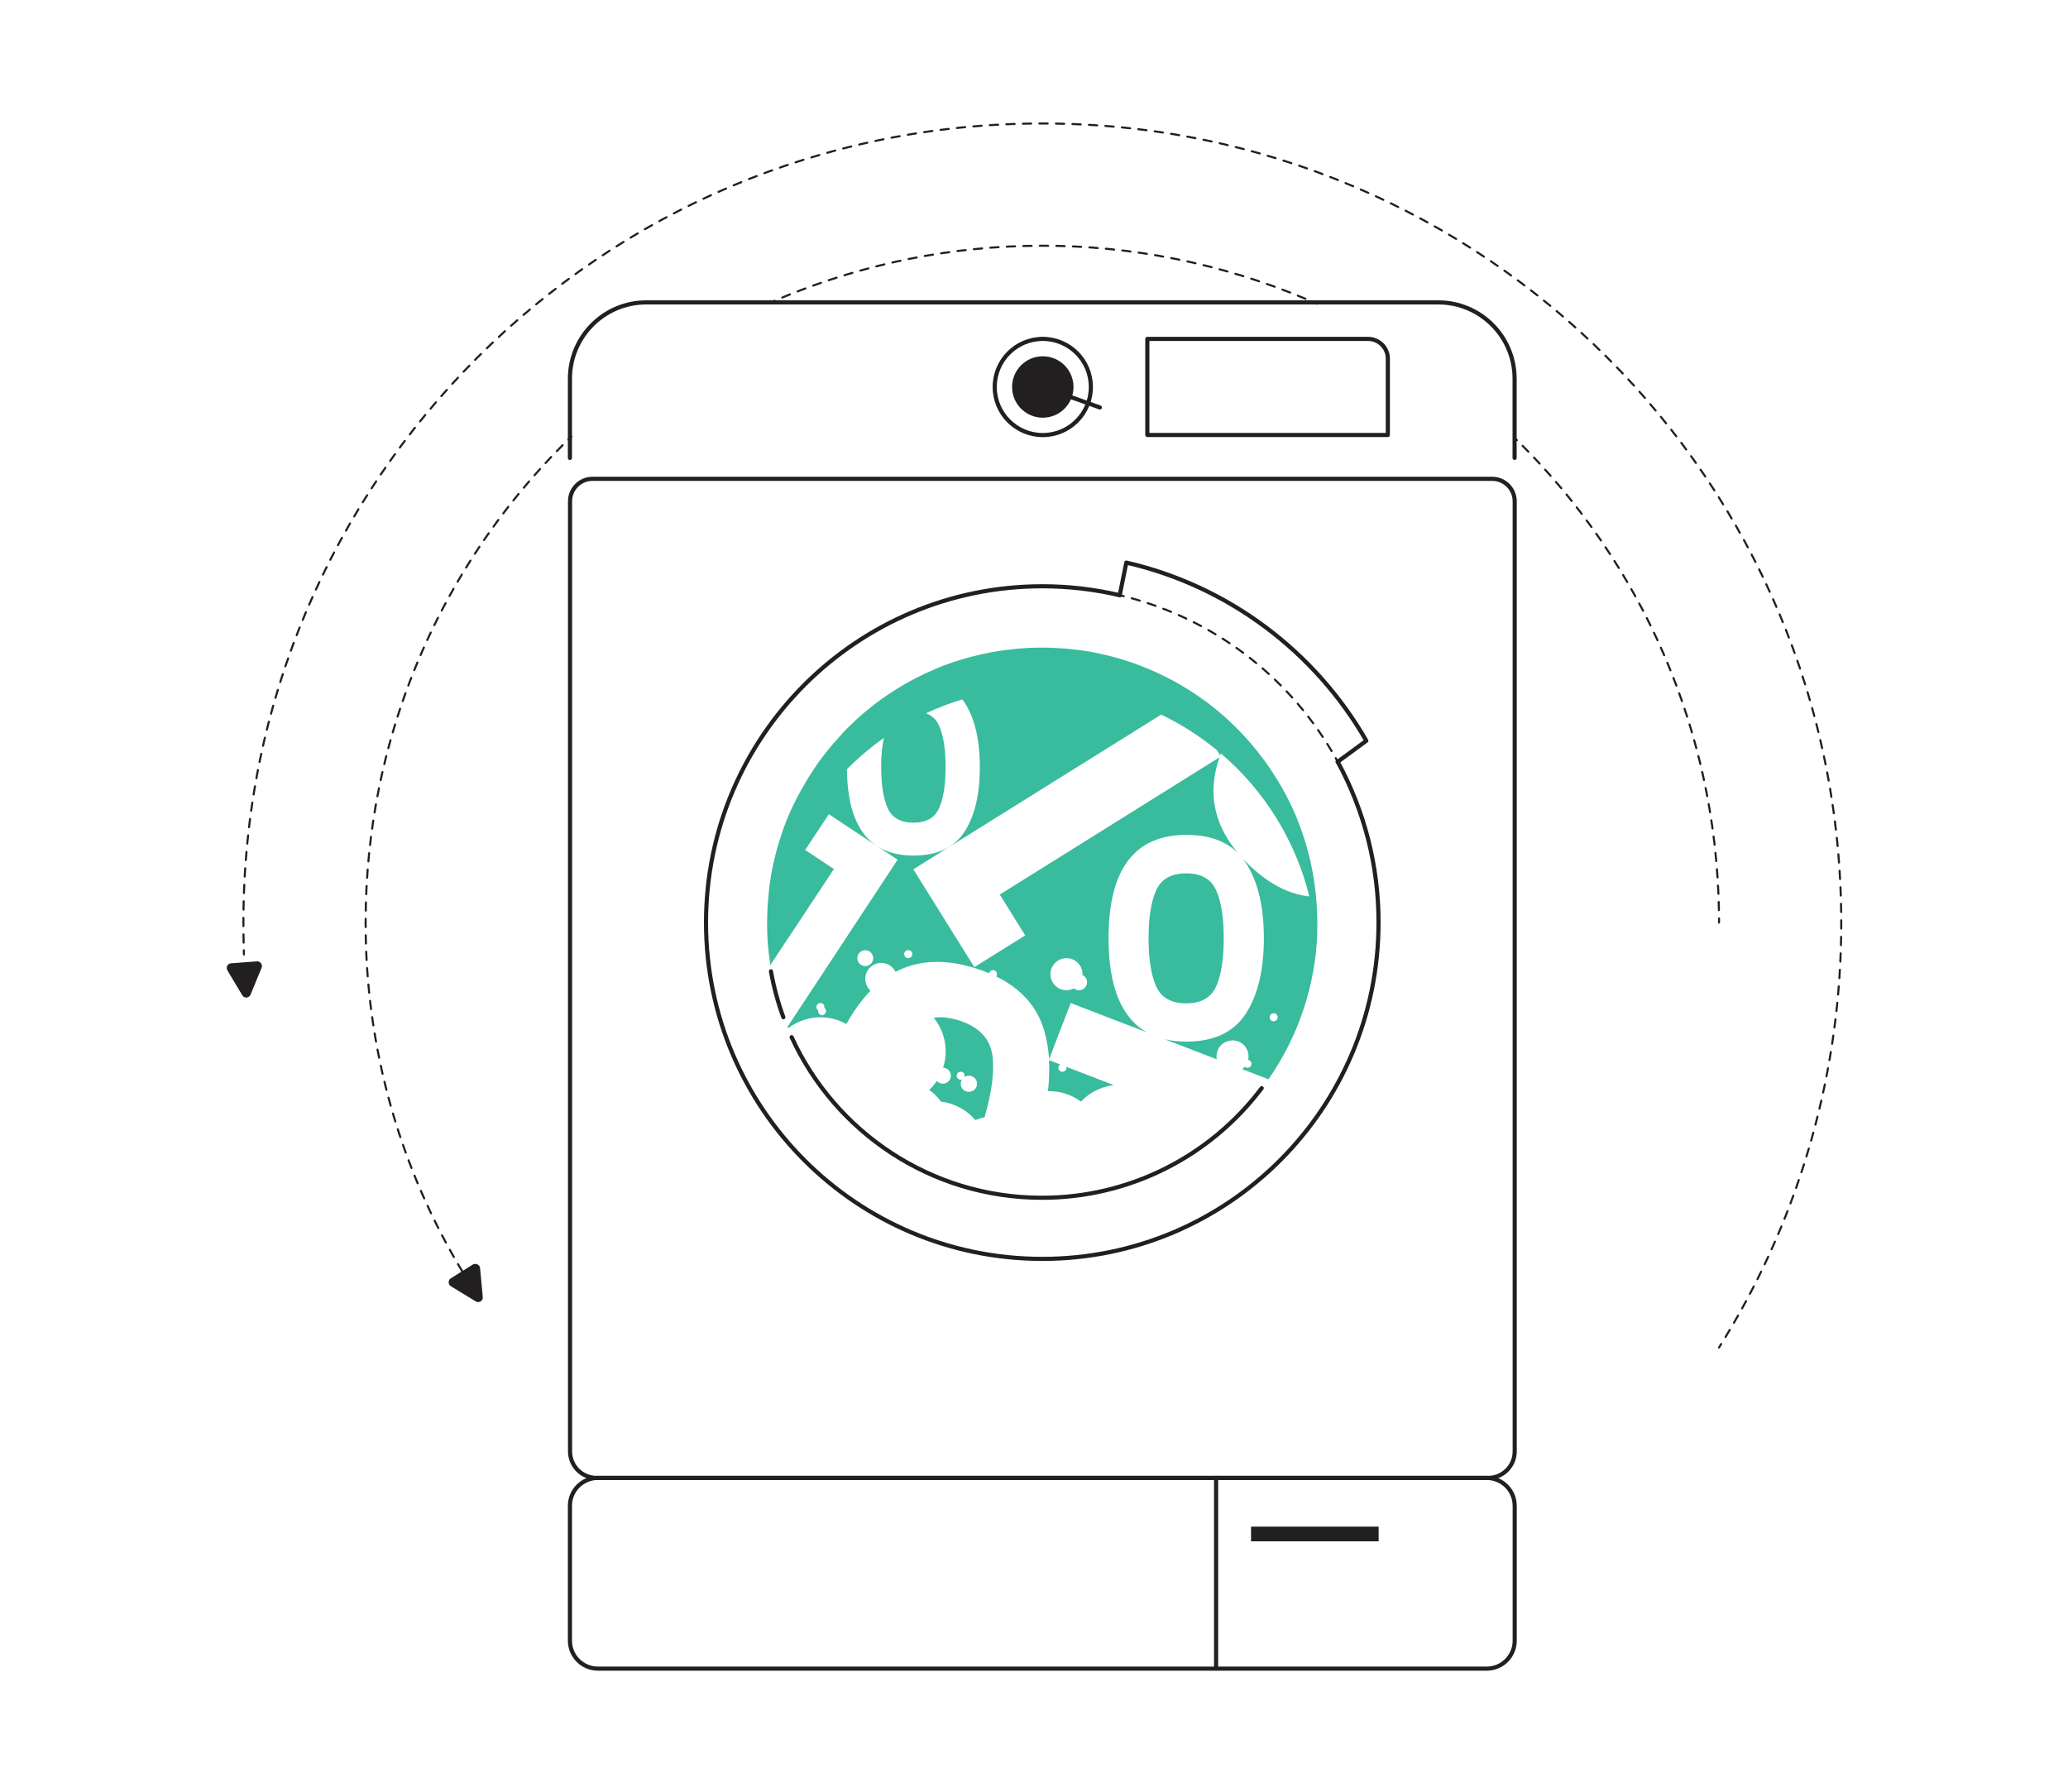 <?xml version="1.0" encoding="utf-8"?>
<!-- Generator: Adobe Illustrator 24.3.0, SVG Export Plug-In . SVG Version: 6.00 Build 0)  -->
<svg version="1.1" id="Layer_1" xmlns="http://www.w3.org/2000/svg" xmlns:xlink="http://www.w3.org/1999/xlink" x="0px" y="0px"
	 viewBox="0 0 2000 1732.7" style="enable-background:new 0 0 2000 1732.7;" xml:space="preserve">
<style type="text/css">
	.st0{fill:#221F20;}
	.st1{fill:#39BB9D;}
	.st2{fill:none;stroke:#221F20;stroke-width:2;stroke-linecap:round;stroke-linejoin:round;}
	.st3{fill:none;stroke:#221F20;stroke-width:2;stroke-linecap:round;stroke-linejoin:round;stroke-dasharray:7.99,7.99;}
	.st4{fill:none;stroke:#221F20;stroke-width:2;stroke-linecap:round;stroke-linejoin:round;stroke-dasharray:7.95,7.95;}
	.st5{fill:none;stroke:#221F20;stroke-width:2;stroke-linecap:round;stroke-linejoin:round;stroke-dasharray:7.93,7.93;}
	.st6{fill:none;stroke:#221F20;stroke-width:2;stroke-linecap:round;stroke-linejoin:round;stroke-dasharray:8.04,8.04;}
	.st7{fill:none;stroke:#221F20;stroke-width:4;stroke-linecap:round;stroke-linejoin:round;}
</style>
<g id="solid_shapes">
	<rect x="1209.9" y="1476.2" class="st0" width="123.4" height="14.2"/>
	<circle class="st0" cx="1008.5" cy="374.2" r="29.7"/>
	<path class="st0" d="M457.4,1222.7l-21.4,13.4c-2.1,1.3-2.7,4.1-1.4,6.2c0.4,0.6,0.9,1.1,1.5,1.5l24,14.6c2.1,1.3,4.9,0.6,6.2-1.5
		c0.5-0.8,0.7-1.8,0.6-2.7l-2.6-28c-0.3-2.5-2.5-4.2-4.9-4C458.6,1222.1,458,1222.3,457.4,1222.7z"/>
	<path class="st0" d="M248.6,929.6l-25.2,1.9c-2.5,0.2-4.3,2.3-4.1,4.8c0.1,0.7,0.3,1.4,0.6,2l14.4,24.1c1.3,2.1,4,2.8,6.1,1.6
		c0.8-0.5,1.5-1.3,1.9-2.2l10.7-26c0.9-2.3-0.2-4.9-2.5-5.8C250,929.7,249.3,929.5,248.6,929.6z"/>
	<path class="st1" d="M1176.1,953.9c4.9-10.9,7.4-26.4,7.4-46.7c0-20.1-2.5-35.5-7.4-46.4c-4.9-10.9-14.5-16.3-28.8-16.3
		c-14.5,0-24.2,5.4-29.1,16.3c-4.9,10.9-7.4,26.3-7.4,46.4c0,20.3,2.5,35.8,7.4,46.7c4.9,10.9,14.6,16.3,29.1,16.3
		C1161.6,970.2,1171.2,964.7,1176.1,953.9z"/>
	<path class="st1" d="M1031.4,1032.5c0,2.1-1.7,3.9-3.9,3.9s-3.9-1.7-3.9-3.9c0-1.3,0.7-2.5,1.7-3.2l-10.8-4.2c0.5,10,0.2,20-1,30
		c0.4,0,0.8,0,1.3,0c11,0,21.7,3.5,30.6,10.1c8-8.5,18.6-14,30.2-15.7l0.6-0.5l0.3,0.4l0.8-0.1l-46.1-17.7
		C1031.4,1031.8,1031.4,1032.1,1031.4,1032.5z"/>
	<path class="st1" d="M927.4,986.7c-9-2.8-17.2-3.7-24.4-2.6c11,13.5,14.4,31.7,9.1,48.3c4.3,0.1,7.6,3.7,7.5,8
		c-0.1,4.3-3.7,7.6-8,7.5c-2.2-0.1-4.2-1.1-5.6-2.7c-2.1,3.2-4.6,6.1-7.3,8.7c4.4,3.2,8.2,7,11.4,11.3c12.9,1.6,24.8,8,33.2,17.9
		c2.9-1.2,5.8-2.2,8.9-2.8c7-24,9.5-43.7,7.7-59.1C957.7,1004.4,946.9,992.9,927.4,986.7z M936.8,1055.7c-4.3,0-7.7-3.5-7.7-7.7
		c0-1.4,0.4-2.9,1.2-4.1c-0.4,0.1-0.8,0.2-1.2,0.2c-2.1,0-3.9-1.7-3.9-3.9s1.7-3.9,3.9-3.9s3.9,1.7,3.9,3.9l0,0
		c0,0.4-0.1,0.8-0.2,1.2c1.2-0.8,2.6-1.2,4.1-1.2c4.3-0.2,7.9,3.2,8,7.5s-3.2,7.9-7.5,8C937.1,1055.7,936.9,1055.7,936.8,1055.7z"/>
	<path class="st1" d="M1273.9,901.2c0-1.4,0.1-2.7,0.1-4.1c0-1.7,0-3.3,0-5c0-2.1,0-4.3-0.1-6.4c0-1.6-0.1-3.2-0.2-4.7l-0.1-1.5
		c-0.1-2-0.2-4-0.3-5.9v-0.1c-1.5-21.7-5.6-43.2-12.4-63.9l0,0c-1.3-4-2.7-8-4.2-12c0-0.1-0.1-0.2-0.1-0.3c-1.4-3.8-3-7.6-4.6-11.3
		l-0.4-0.9c-1.5-3.5-3.1-6.9-4.8-10.3c-0.3-0.6-0.6-1.2-0.9-1.7c-0.7-1.3-1.3-2.7-2-4c-0.5-0.9-1-1.9-1.5-2.8s-0.9-1.7-1.4-2.5
		s-0.9-1.6-1.4-2.5l-1.3-2.2c-0.8-1.4-1.6-2.7-2.4-4.1c-0.4-0.7-0.8-1.4-1.3-2.1c-0.6-0.9-1.2-1.9-1.8-2.8
		c-11-17.4-24-33.5-38.7-47.9l0,0c-6-5.9-12.3-11.5-18.8-16.8l0,0c-1.6-1.3-3.3-2.6-4.9-3.9l0,0c-1.7-1.3-3.3-2.5-5-3.8h-0.1
		c-1.7-1.2-3.4-2.4-5.1-3.6l-0.1-0.1c-1.7-1.2-3.4-2.3-5.1-3.5l-0.2-0.1c-1.7-1.1-3.4-2.2-5.1-3.3l-0.3-0.2
		c-1.7-1.1-3.4-2.1-5.1-3.1l-0.3-0.2c-1.7-1-3.4-2-5.1-3l-0.4-0.2c-1.7-1-3.4-1.9-5.1-2.8l-0.6-0.3c-1.7-0.9-3.4-1.8-5.1-2.6
		l-0.7-0.3c-1.7-0.8-3.3-1.7-5-2.5l-0.8-0.4c-1.7-0.8-3.3-1.5-5-2.3l-0.9-0.4c-1.6-0.7-3.3-1.4-4.9-2.1l-1.1-0.4
		c-1.6-0.7-3.2-1.3-4.9-2l-1.2-0.5c-1.6-0.6-3.2-1.2-4.8-1.8l-1.4-0.5c-1.6-0.6-3.1-1.1-4.7-1.6l-1.5-0.5c-1.5-0.5-3.1-1-4.6-1.5
		l-1.7-0.5c-1.5-0.5-3-0.9-4.5-1.3l-1.9-0.5c-1.5-0.4-2.9-0.8-4.4-1.2l-2-0.5c-1.4-0.3-2.8-0.7-4.3-1l-2.2-0.5
		c-1.4-0.3-2.8-0.6-4.2-0.9l-2.4-0.5c-1.3-0.3-2.7-0.5-4-0.8c-0.9-0.2-1.8-0.3-2.6-0.4c-1.3-0.2-2.6-0.4-3.9-0.6l-2.9-0.4
		c-1.2-0.2-2.5-0.3-3.7-0.5c-1-0.1-2.1-0.2-3.1-0.3s-2.3-0.3-3.5-0.4s-2.2-0.2-3.3-0.3s-2.2-0.2-3.3-0.3s-2.4-0.2-3.7-0.2l-3-0.2
		c-1.4-0.1-2.9-0.1-4.3-0.2c-0.8,0-1.6-0.1-2.5-0.1c-2.3-0.1-4.5-0.1-6.8-0.1c-2.1,0-4.1,0-6.2,0.1h-1.2c-2,0-3.9,0.1-5.9,0.2
		l-1.2,0.1c-1.9,0.1-3.8,0.2-5.7,0.4h-0.5c-1.9,0.1-3.9,0.3-5.8,0.5l-1.5,0.2c-1.8,0.2-3.7,0.4-5.5,0.6l-1.5,0.2
		c-1.6,0.2-3.2,0.4-4.8,0.7l-1.3,0.2c-1.7,0.3-3.4,0.5-5.2,0.8l-1.9,0.3c-1.7,0.3-3.3,0.6-5,1l-2,0.4l-3.6,0.8l-2.7,0.6
		c-1.3,0.3-2.6,0.6-3.9,1l-2.5,0.6c-1.3,0.3-2.6,0.7-3.9,1l-3.1,0.9l-2.4,0.7c-1.5,0.5-3,0.9-4.5,1.4c-0.7,0.2-1.5,0.5-2.2,0.7
		c-1,0.3-2,0.7-3.1,1c-0.5,0.2-1.1,0.4-1.6,0.6c-1.8,0.6-3.5,1.3-5.3,1.9l-1.4,0.5c-2.1,0.8-4.2,1.6-6.2,2.5l-0.4,0.2
		c-1.2,0.5-2.3,1-3.5,1.5l-0.4,0.2c-2.2,0.9-4.3,1.9-6.5,2.9l-0.7,0.3c-3.4,1.6-6.8,3.3-10.2,5l0,0c-22.2,11.6-42.6,26.2-60.7,43.5
		l0,0c-1.6,1.5-3.1,3-4.6,4.5c-0.3,0.3-0.6,0.6-0.9,0.9c-1.2,1.2-2.4,2.5-3.6,3.7L814,710c-1,1.1-2.1,2.2-3.1,3.4
		c-0.5,0.5-1,1.1-1.4,1.6c-1,1.1-1.9,2.2-2.9,3.2c-0.5,0.6-1,1.2-1.5,1.8c-0.9,1.1-1.8,2.1-2.7,3.2c-0.5,0.6-1,1.3-1.5,1.9
		c-0.8,1-1.7,2.1-2.5,3.1c-0.5,0.7-1,1.4-1.6,2c-0.8,1-1.6,2.1-2.4,3.1l-1.6,2.2c-0.8,1-1.5,2.1-2.2,3.1c-0.5,0.7-1,1.5-1.5,2.2
		c-0.7,1-1.4,2.1-2.1,3.1c-0.5,0.8-1,1.5-1.5,2.3c-0.7,1-1.4,2.1-2,3.1c-0.5,0.8-1,1.6-1.5,2.4c-0.7,1-1.3,2.1-1.9,3.2
		c-0.5,0.8-1,1.6-1.5,2.5c-0.6,1.1-1.2,2.1-1.8,3.2l-1.6,2.7c-0.6,1.1-1.2,2.1-1.8,3.2l-1.4,2.6c-0.6,1.1-1.1,2.1-1.7,3.2
		c-0.5,0.9-0.9,1.8-1.3,2.6c-0.5,1.1-1,2.2-1.6,3.2c-0.4,0.9-0.8,1.8-1.3,2.7c-0.5,1.1-1,2.2-1.5,3.3c-0.4,0.9-0.8,1.8-1.2,2.7
		c-0.5,1.1-0.9,2.2-1.4,3.3c-0.4,0.9-0.8,1.9-1.1,2.8c-0.5,1.1-0.9,2.2-1.3,3.3c-0.4,0.9-0.7,1.9-1.1,2.8c-0.4,1.1-0.8,2.2-1.2,3.4
		c-0.3,1-0.7,1.9-1,2.9c-0.4,1.1-0.8,2.3-1.1,3.4c-0.3,1-0.6,1.9-1,2.9c-0.4,1.2-0.7,2.3-1,3.4c-0.3,1-0.6,2-0.9,2.9
		c-0.3,1.2-0.7,2.3-1,3.5c-0.3,1-0.5,2-0.8,3c-0.3,1.2-0.6,2.3-0.9,3.5c-0.2,1-0.5,2-0.7,3c-0.3,1.2-0.5,2.4-0.8,3.5
		c-0.2,1-0.4,2-0.7,3c-0.2,1.2-0.5,2.4-0.7,3.6c-0.2,1-0.4,2-0.6,3c-0.2,1.2-0.4,2.4-0.6,3.6c-0.2,1-0.3,2-0.5,3
		c-0.2,1.2-0.4,2.5-0.5,3.7c-0.2,1-0.3,2-0.4,3c-0.2,1.3-0.3,2.5-0.4,3.8c-0.1,1-0.2,2-0.3,3c-0.1,1.3-0.2,2.6-0.4,3.9
		c-0.1,1-0.2,1.9-0.2,2.9c-0.1,1.4-0.2,2.8-0.3,4.2c0,0.9-0.1,1.8-0.2,2.7c-0.1,1.5-0.1,3.1-0.2,4.6c0,0.8-0.1,1.5-0.1,2.3
		c-0.1,2.3-0.1,4.7-0.1,7c0,1.7,0,3.4,0,5c0,1.1,0.1,2.2,0.1,3.3c0,0.5,0,1.1,0,1.6c0,1.3,0.1,2.6,0.2,3.9c0,0.3,0,0.6,0,1
		c0.1,1.3,0.2,2.6,0.2,3.8c0,0.3,0,0.6,0.1,0.9l0,0c0.5,7.4,1.4,14.8,2.5,22l61.5-92.9l-27.8-18.4l22.9-34.6l66.5,44L761.7,992.8
		c0.2,0.5,0.4,0.9,0.6,1.4c16.3-12.4,38.4-14,56.3-4c6.3-11.7,14.1-22.6,23.3-32.2c-6.3-5.7-6.8-15.5-1.1-21.8
		c5.7-6.3,15.5-6.8,21.8-1.1c1.4,1.3,2.6,2.9,3.5,4.6c22.1-11.5,47.8-12.7,77.3-3.4c4.6,1.5,9,3.1,13.2,4.8c0.5-2.1,2.6-3.4,4.6-2.9
		c2.1,0.5,3.4,2.6,2.9,4.6c-0.1,0.5-0.3,1-0.6,1.4c24.4,12,40,29.7,46.6,53.1c2.4,8.8,3.9,17.8,4.5,26.9l20.9-54.3l73.8,28.4
		c-24.8-13.9-37.2-44.3-37.2-91.2c0-66.5,25.1-99.8,75.2-99.8c21.4,0,38,5.8,49.8,17.4c-23.5-28.1-29.4-58.9-17.7-92.4L966.9,865
		l24.6,39.5l-49.2,30.7l-59-94.6L1123,691c19.3,9.2,37.3,20.8,53.8,34.3l3.2,5.1c0.2-0.6,0.5-1.2,0.7-1.9
		c42.3,36,72.2,84.4,85.6,138.3c-20.5-2.2-40.3-12.7-59.4-31.5c-1.7-1.7-3.3-3.3-4.9-5c0.9,1.2,1.8,2.5,2.7,3.8
		c11.7,17.8,17.6,42.2,17.6,73c0,31-5.9,55.4-17.6,73.3c-11.7,17.8-30.8,26.8-57.4,26.8c-7.1,0-14.1-0.7-21-2.3l50.5,19.4
		c-1.6-8.4,4-16.5,12.4-18c8.4-1.6,16.5,4,18,12.4c0.4,2,0.3,4.1-0.1,6.1c2.1,0.4,3.5,2.4,3.2,4.5s-2.4,3.5-4.5,3.2
		c-0.7-0.1-1.4-0.5-2-1c-0.7,0.9-1.6,1.7-2.5,2.3l25.5,9.8c29-41.7,45.4-90.9,47.2-141.7C1273.9,901.7,1273.9,901.4,1273.9,901.2z
		 M795.1,981.6c-2.1,0-3.9-1.7-3.9-3.9c0-0.2,0-0.4,0.1-0.7c-1.8-1.2-2.3-3.6-1.1-5.4c1.2-1.8,3.6-2.3,5.4-1.1
		c1.1,0.7,1.8,2,1.7,3.3c0,0.2,0,0.4-0.1,0.7c1.8,1.2,2.2,3.6,1,5.4C797.5,980.9,796.4,981.6,795.1,981.6L795.1,981.6z M836.8,934.2
		c-4.3,0-7.7-3.5-7.7-7.7c0-4.3,3.5-7.7,7.7-7.7s7.7,3.5,7.7,7.7l0,0C844.5,930.8,841,934.2,836.8,934.2L836.8,934.2z M1031.4,926.5
		c8.5,0,15.5,6.9,15.5,15.5c0,0.2,0,0.5,0,0.8c3.9,1.8,5.5,6.4,3.7,10.3c-1.8,3.9-6.4,5.5-10.3,3.7c-0.6-0.3-1.2-0.6-1.7-1.1
		c-2.2,1.2-4.7,1.8-7.2,1.8c-8.5,0-15.5-6.9-15.5-15.5C1016,933.4,1022.9,926.5,1031.4,926.5L1031.4,926.5z M878.4,926.5
		c-2.1,0-3.9-1.7-3.9-3.9s1.7-3.9,3.9-3.9s3.9,1.7,3.9,3.9l0,0C882.3,924.8,880.6,926.5,878.4,926.5L878.4,926.5z M932.7,804.4
		c-10,15.3-26.4,22.9-49.2,22.9c-42.4,0-63.9-27.8-64.4-83.5c11-11.1,23-21.2,35.7-30.3c-1.9,9.2-2.7,18.6-2.6,28
		c0,17.3,2.1,30.7,6.3,40c4.2,9.3,12.6,14,25,14c12.3,0,20.5-4.7,24.7-14c4.2-9.3,6.3-22.7,6.3-40c0-17.2-2.1-30.4-6.3-39.8
		c-2.4-5.6-6.9-9.9-12.6-12c11.4-5.3,23.1-9.8,35.1-13.4c0.7,0.9,1.3,1.7,1.9,2.6c10,15.3,15,36.1,15,62.5
		C947.7,768.1,942.7,789.1,932.7,804.4z M1231.8,987.6c-2.1,0-3.9-1.7-3.9-3.9s1.7-3.9,3.9-3.9s3.9,1.7,3.9,3.9l0,0
		C1235.6,985.8,1233.9,987.5,1231.8,987.6L1231.8,987.6z"/>
</g>
<g id="dotted_lines">
	<path class="st2" d="M1662.5,1303c0.7-1.1,1.4-2.2,2.1-3.4"/>
	<path class="st3" d="M1668.8,1292.8c73.4-120.8,112.1-259.4,111.9-400.7c0-426.7-345.9-772.7-772.7-772.7s-772.6,346-772.6,772.7
		c0,7.6,0.1,15.3,0.3,22.9"/>
	<path class="st2" d="M235.8,918.9c0.1,1.3,0.1,2.7,0.1,4"/>
	<path class="st2" d="M552.6,422.1c-1,0.9-1.9,1.8-2.9,2.8"/>
	<path class="st4" d="M544.1,430.5C426.4,548.8,353.6,711.9,353.6,892.1c-0.2,120,32.8,237.8,95.3,340.3"/>
	<path class="st2" d="M451,1235.8l2.1,3.4"/>
	<path class="st2" d="M1273.5,293.7l-3.7-1.6"/>
	<path class="st3" d="M1262.5,288.9c-163-68.5-346.7-68.4-509.6,0.3"/>
	<path class="st2" d="M749.2,290.8l-3.7,1.6"/>
	<path class="st2" d="M1662.5,892.1c0-1.3,0-2.7,0-4"/>
	<path class="st5" d="M1662.4,880.1c-3.2-176.5-76.2-335.9-192.6-451.8"/>
	<path class="st2" d="M1467,425.6c-1-0.9-1.9-1.9-2.9-2.8"/>
	<path class="st2" d="M1293.7,736.6c-0.6-1.2-1.3-2.3-1.9-3.5"/>
	<path class="st6" d="M1287.8,726.2c-43.6-73.5-114.4-126.9-197-148.7"/>
	<path class="st2" d="M1086.8,576.5c-1.3-0.3-2.6-0.6-3.9-0.9"/>
</g>
<g id="solid_lines">
	<path class="st7" d="M573,463h870.1c12,0,21.8,9.7,21.8,21.8l0,0v918.6c0,14.2-11.5,25.7-25.7,25.7H577
		c-14.2,0-25.7-11.5-25.7-25.7V484.7C551.3,472.7,561,463,573,463z"/>
	<path class="st7" d="M1083,575.6c-24.6-5.8-49.7-8.7-75-8.7c-179.6,0-325.2,145.6-325.2,325.2s145.6,325.2,325.2,325.2
		s325.2-145.6,325.2-325.2c0.1-54.3-13.5-107.8-39.5-155.5"/>
	<path class="st7" d="M1293.7,736.6l27.7-20.3c-49.3-85.8-132.9-149.5-232.1-172.3l-6.4,31.5"/>
	<path class="st7" d="M578.2,1429.1h859.7c14.9,0,27,12.1,27,27v130.4c0,14.9-12.1,27-27,27H578.2c-14.9,0-27-12.1-27-27V1456
		C551.2,1441.1,563.3,1429.1,578.2,1429.1z"/>
	<line class="st7" x1="1176.1" y1="1429.1" x2="1176.1" y2="1613.3"/>
	<path class="st7" d="M1464.8,442.8v-76.6c0-40.7-33-73.8-73.8-73.8c0,0,0,0,0,0H625c-40.7,0-73.8,33-73.8,73.8c0,0,0,0,0,0v76.6"/>
	<circle class="st7" cx="1008.5" cy="374.2" r="46.5"/>
	<path class="st7" d="M1109.6,327.7h213.5c10.5,0,19.1,8.6,19.1,19.1v73.8l0,0h-232.6l0,0V327.7L1109.6,327.7z"/>
	<line class="st7" x1="1035.8" y1="384" x2="1063.7" y2="394"/>
	<path class="st7" d="M765.6,1002.9c42,91.6,134.6,155.3,242,155.3c83.6,0.1,162.3-39.2,212.6-106"/>
	<path class="st7" d="M745.6,939.2c2.7,15.1,6.7,30,12,44.4"/>
</g>
</svg>
